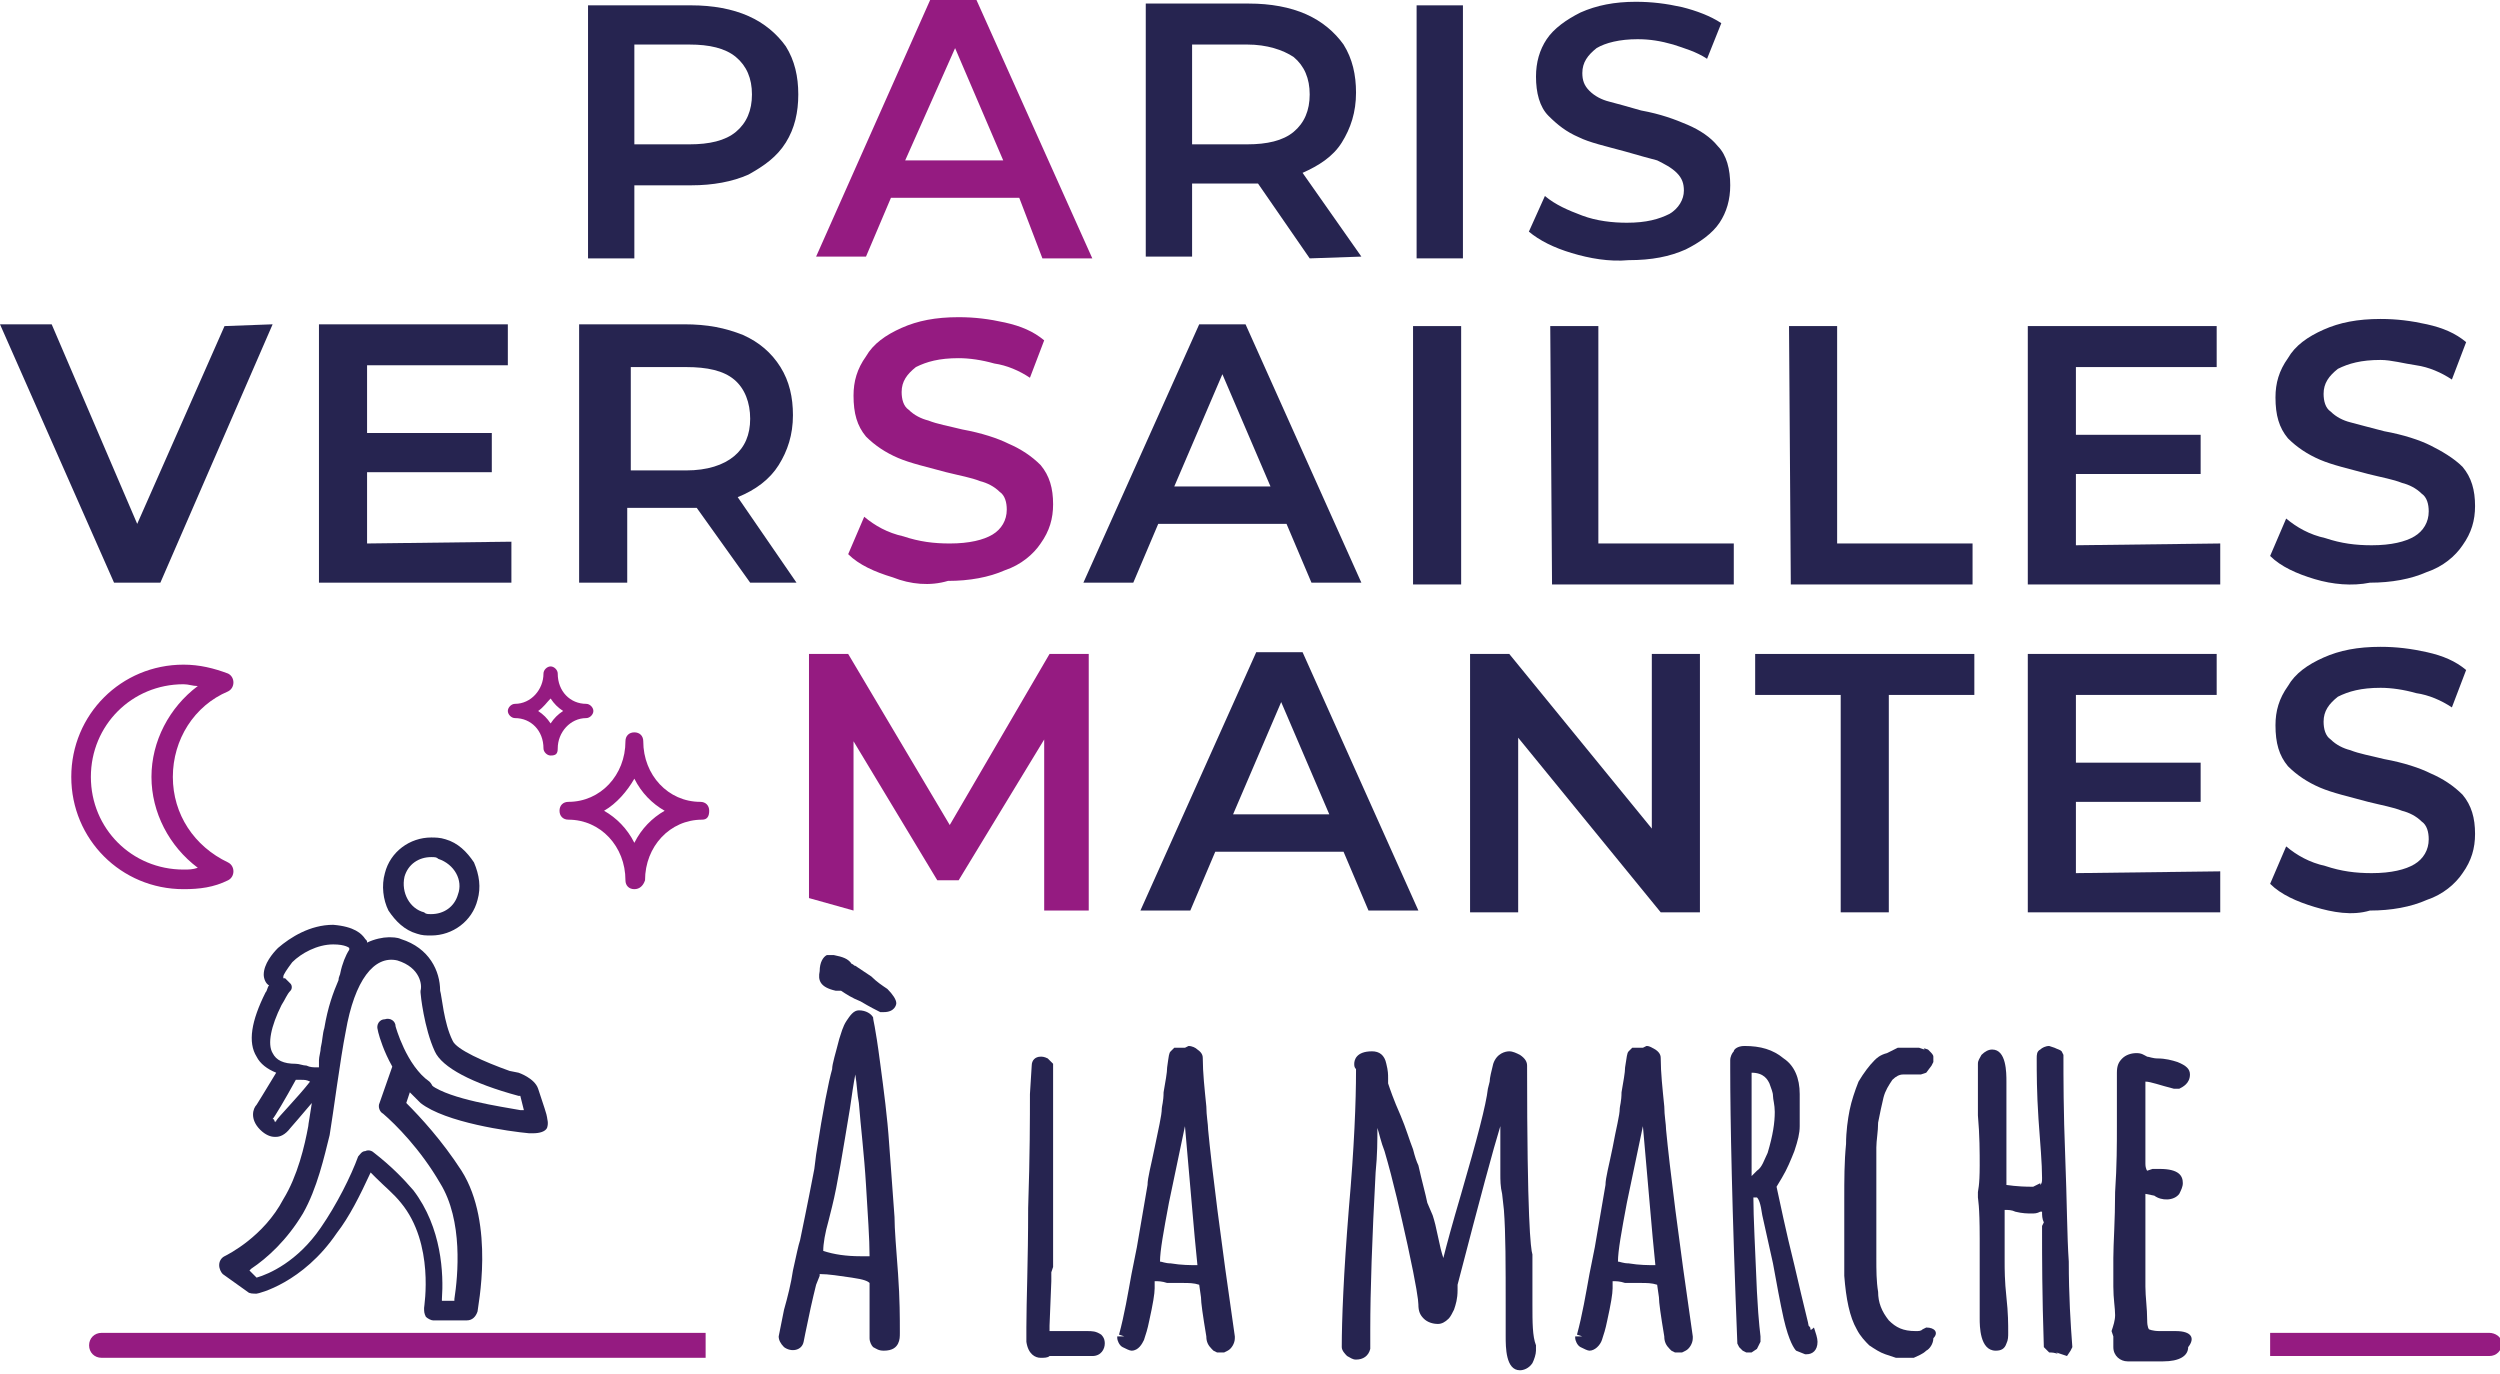 <?xml version="1.0" encoding="utf-8"?>
<!-- Generator: Adobe Illustrator 21.1.0, SVG Export Plug-In . SVG Version: 6.00 Build 0)  -->
<svg version="1.1" id="Calque_1" xmlns="http://www.w3.org/2000/svg" xmlns:xlink="http://www.w3.org/1999/xlink" x="0px" y="0px"
	 viewBox="0 0 140.3 77.1" style="enable-background:new 0 0 140.3 77.1;" xml:space="preserve">
<style type="text/css">
	.st0{fill:#262450;}
	.st1{fill:#951B81;}
</style>
<g>
	<path class="st0" d="M42,0.9c0.9,0.4,1.6,1,2.1,1.7c0.5,0.8,0.7,1.7,0.7,2.7c0,1-0.2,1.9-0.7,2.7c-0.5,0.8-1.2,1.3-2.1,1.8
		c-0.9,0.4-2,0.6-3.2,0.6l-3.2,0l0,4.1l-2.6,0l0-14.2l5.8,0C40,0.3,41.1,0.5,42,0.9z M41.3,7.4c0.6-0.5,0.9-1.2,0.9-2.1
		c0-0.9-0.3-1.6-0.9-2.1c-0.6-0.5-1.5-0.7-2.6-0.7l-3.1,0l0,5.6l3.1,0C39.8,8.1,40.7,7.9,41.3,7.4z"/>
	<path class="st1" d="M57.2,11.1l-7.2,0l-1.4,3.3l-2.8,0L52.2,0l2.6,0l6.5,14.5l-2.8,0L57.2,11.1z M56.3,9l-2.7-6.3L50.8,9L56.3,9z"
		/>
	<path class="st0" d="M73.5,14.5l-2.9-4.2c-0.1,0-0.3,0-0.5,0l-3.2,0l0,4.1l-2.6,0l0-14.2l5.8,0c1.2,0,2.3,0.2,3.2,0.6
		c0.9,0.4,1.6,1,2.1,1.7c0.5,0.8,0.7,1.7,0.7,2.7c0,1.1-0.3,2-0.8,2.8c-0.5,0.8-1.3,1.3-2.2,1.7l3.3,4.7L73.5,14.5z M72.6,3.2
		C72,2.8,71.1,2.5,70,2.5l-3.1,0l0,5.6l3.1,0c1.1,0,2-0.2,2.6-0.7c0.6-0.5,0.9-1.2,0.9-2.1C73.5,4.4,73.2,3.7,72.6,3.2z"/>
	<path class="st0" d="M79.5,0.3l2.6,0l0,14.2l-2.6,0L79.5,0.3z"/>
	<path class="st0" d="M88.2,14.2c-1-0.3-1.8-0.7-2.4-1.2l0.9-2c0.6,0.5,1.3,0.8,2.1,1.1c0.8,0.3,1.7,0.4,2.5,0.4
		c1.1,0,1.8-0.2,2.4-0.5c0.5-0.3,0.8-0.8,0.8-1.3c0-0.4-0.1-0.7-0.4-1C93.8,9.4,93.4,9.2,93,9c-0.4-0.1-1.1-0.3-1.8-0.5
		c-1.1-0.3-2-0.5-2.6-0.8c-0.7-0.3-1.2-0.7-1.7-1.2c-0.5-0.5-0.7-1.3-0.7-2.2c0-0.8,0.2-1.5,0.6-2.1c0.4-0.6,1.1-1.1,1.9-1.5
		c0.9-0.4,1.9-0.6,3.1-0.6c0.9,0,1.7,0.1,2.6,0.3c0.8,0.2,1.6,0.5,2.2,0.9l-0.8,2c-0.6-0.4-1.3-0.6-1.9-0.8c-0.7-0.2-1.3-0.3-2-0.3
		c-1,0-1.8,0.2-2.3,0.5c-0.5,0.4-0.8,0.8-0.8,1.4c0,0.4,0.1,0.7,0.4,1c0.3,0.3,0.7,0.5,1.1,0.6c0.4,0.1,1.1,0.3,1.8,0.5
		c1.1,0.2,1.9,0.5,2.6,0.8c0.7,0.3,1.3,0.7,1.7,1.2c0.5,0.5,0.7,1.3,0.7,2.2c0,0.8-0.2,1.5-0.6,2.1c-0.4,0.6-1.1,1.1-1.9,1.5
		c-0.9,0.4-1.9,0.6-3.2,0.6C90.3,14.7,89.2,14.5,88.2,14.2z"/>
	<g>
		<path class="st0" d="M15.3,18.2L9,32.7l-2.6,0L0,18.2l2.9,0l4.8,11.2l4.9-11.1L15.3,18.2z"/>
		<path class="st0" d="M28.7,30.4l0,2.3l-10.8,0l0-14.5l10.6,0l0,2.3l-7.9,0l0,3.8l7,0l0,2.2l-7,0l0,4L28.7,30.4z"/>
		<path class="st0" d="M42.1,32.7l-3-4.2c-0.1,0-0.3,0-0.6,0l-3.3,0l0,4.2l-2.7,0l0-14.5l5.9,0c1.3,0,2.3,0.2,3.3,0.6
			c0.9,0.4,1.6,1,2.1,1.8c0.5,0.8,0.7,1.7,0.7,2.7c0,1.1-0.3,2-0.8,2.8c-0.5,0.8-1.3,1.4-2.3,1.8l3.3,4.8L42.1,32.7z M41.2,21.3
			c-0.6-0.5-1.5-0.7-2.7-0.7l-3.1,0l0,5.8l3.1,0c1.2,0,2.1-0.3,2.7-0.8c0.6-0.5,0.9-1.2,0.9-2.1S41.8,21.8,41.2,21.3z"/>
		<path class="st1" d="M50.1,32.4c-1-0.3-1.9-0.7-2.5-1.3l0.9-2.1c0.6,0.5,1.3,0.9,2.2,1.1c0.9,0.3,1.7,0.4,2.6,0.4
			c1.1,0,1.9-0.2,2.4-0.5c0.5-0.3,0.8-0.8,0.8-1.4c0-0.4-0.1-0.8-0.4-1c-0.3-0.3-0.7-0.5-1.1-0.6c-0.5-0.2-1.1-0.3-1.9-0.5
			c-1.1-0.3-2-0.5-2.7-0.8c-0.7-0.3-1.3-0.7-1.8-1.2c-0.5-0.6-0.7-1.3-0.7-2.3c0-0.8,0.2-1.5,0.7-2.2c0.4-0.7,1.1-1.2,2-1.6
			s1.9-0.6,3.2-0.6c0.9,0,1.7,0.1,2.6,0.3c0.9,0.2,1.6,0.5,2.2,1l-0.8,2.1c-0.6-0.4-1.3-0.7-2-0.8c-0.7-0.2-1.4-0.3-2-0.3
			c-1.1,0-1.8,0.2-2.4,0.5c-0.5,0.4-0.8,0.8-0.8,1.4c0,0.4,0.1,0.8,0.4,1c0.3,0.3,0.7,0.5,1.1,0.6c0.5,0.2,1.1,0.3,1.9,0.5
			c1.1,0.2,2,0.5,2.6,0.8c0.7,0.3,1.3,0.7,1.8,1.2c0.5,0.6,0.7,1.3,0.7,2.2c0,0.8-0.2,1.5-0.7,2.2c-0.4,0.6-1.1,1.2-2,1.5
			c-0.9,0.4-2,0.6-3.2,0.6C52.2,32.9,51.1,32.8,50.1,32.4z"/>
		<path class="st0" d="M72.2,29.4l-7.2,0l-1.4,3.3l-2.8,0l6.5-14.5l2.6,0l6.5,14.5l-2.8,0L72.2,29.4z M71.3,27.3l-2.7-6.3l-2.7,6.3
			L71.3,27.3z"/>
		<path class="st0" d="M79.3,18.3l2.7,0l0,14.5l-2.7,0L79.3,18.3z"/>
		<path class="st0" d="M87,18.3l2.7,0l0,12.2l7.6,0l0,2.3l-10.2,0L87,18.3z"/>
		<path class="st0" d="M100.4,18.3l2.7,0l0,12.2l7.6,0l0,2.3l-10.2,0L100.4,18.3z"/>
		<path class="st0" d="M124.6,30.5l0,2.3l-10.8,0l0-14.5l10.6,0l0,2.3l-7.9,0l0,3.8l7,0l0,2.2l-7,0l0,4L124.6,30.5z"/>
		<path class="st0" d="M129.9,32.5c-1-0.3-1.9-0.7-2.5-1.3l0.9-2.1c0.6,0.5,1.3,0.9,2.2,1.1c0.9,0.3,1.7,0.4,2.6,0.4
			c1.1,0,1.9-0.2,2.4-0.5s0.8-0.8,0.8-1.4c0-0.4-0.1-0.8-0.4-1c-0.3-0.3-0.7-0.5-1.1-0.6c-0.5-0.2-1.1-0.3-1.9-0.5
			c-1.1-0.3-2-0.5-2.7-0.8c-0.7-0.3-1.3-0.7-1.8-1.2c-0.5-0.6-0.7-1.3-0.7-2.3c0-0.8,0.2-1.5,0.7-2.2c0.4-0.7,1.1-1.2,2-1.6
			c0.9-0.4,1.9-0.6,3.2-0.6c0.9,0,1.7,0.1,2.6,0.3c0.9,0.2,1.6,0.5,2.2,1l-0.8,2.1c-0.6-0.4-1.3-0.7-2-0.8s-1.4-0.3-2-0.3
			c-1.1,0-1.8,0.2-2.4,0.5c-0.5,0.4-0.8,0.8-0.8,1.4c0,0.4,0.1,0.8,0.4,1c0.3,0.3,0.7,0.5,1.1,0.6s1.1,0.3,1.9,0.5
			c1.1,0.2,2,0.5,2.6,0.8s1.3,0.7,1.8,1.2c0.5,0.6,0.7,1.3,0.7,2.2c0,0.8-0.2,1.5-0.7,2.2c-0.4,0.6-1.1,1.2-2,1.5
			c-0.9,0.4-2,0.6-3.2,0.6C132,32.9,130.9,32.8,129.9,32.5z"/>
	</g>
	<g>
		<path class="st1" d="M61.1,36.7l-2.2,0l-5.6,9.6l-5.7-9.6l-2.2,0l0,3.3h0v10.4l2.5,0.7v-4.6c0,0,0,0,0,0l0-4.9l4.7,7.8l1.2,0
			l4.8-7.9l0,9.6l2.5,0L61.1,36.7z"/>
		<path class="st0" d="M75.4,47.8l-7.2,0l-1.4,3.3l-2.8,0l6.5-14.5l2.6,0l6.5,14.5l-2.8,0L75.4,47.8z M74.6,45.7l-2.7-6.3l-2.7,6.3
			L74.6,45.7z"/>
		<path class="st0" d="M95.4,36.7l0,14.5l-2.2,0l-8-9.8l0,9.8l-2.7,0l0-14.5l2.2,0l8,9.8l0-9.8L95.4,36.7z"/>
		<path class="st0" d="M103.3,39l-4.8,0l0-2.3l12.3,0l0,2.3l-4.8,0l0,12.2l-2.7,0L103.3,39z"/>
		<path class="st0" d="M124.6,48.9l0,2.3l-10.8,0l0-14.5l10.6,0l0,2.3l-7.9,0l0,3.8l7,0l0,2.2l-7,0l0,4L124.6,48.9z"/>
		<path class="st0" d="M129.9,50.9c-1-0.3-1.9-0.7-2.5-1.3l0.9-2.1c0.6,0.5,1.3,0.9,2.2,1.1c0.9,0.3,1.7,0.4,2.6,0.4
			c1.1,0,1.9-0.2,2.4-0.5c0.5-0.3,0.8-0.8,0.8-1.4c0-0.4-0.1-0.8-0.4-1c-0.3-0.3-0.7-0.5-1.1-0.6c-0.5-0.2-1.1-0.3-1.9-0.5
			c-1.1-0.3-2-0.5-2.7-0.8c-0.7-0.3-1.3-0.7-1.8-1.2c-0.5-0.6-0.7-1.3-0.7-2.3c0-0.8,0.2-1.5,0.7-2.2c0.4-0.7,1.1-1.2,2-1.6
			c0.9-0.4,1.9-0.6,3.2-0.6c0.9,0,1.7,0.1,2.6,0.3c0.9,0.2,1.6,0.5,2.2,1l-0.8,2.1c-0.6-0.4-1.3-0.7-2-0.8c-0.7-0.2-1.4-0.3-2-0.3
			c-1.1,0-1.8,0.2-2.4,0.5c-0.5,0.4-0.8,0.8-0.8,1.4c0,0.4,0.1,0.8,0.4,1c0.3,0.3,0.7,0.5,1.1,0.6c0.5,0.2,1.1,0.3,1.9,0.5
			c1.1,0.2,2,0.5,2.6,0.8c0.7,0.3,1.3,0.7,1.8,1.2c0.5,0.6,0.7,1.3,0.7,2.2c0,0.8-0.2,1.5-0.7,2.2c-0.4,0.6-1.1,1.2-2,1.5
			c-0.9,0.4-2,0.6-3.2,0.6C132,51.4,130.9,51.2,129.9,50.9z"/>
	</g>
	<g>
		<path class="st1" d="M139.7,74.8h-12.3v1.3h12.3c0.4,0,0.7-0.3,0.7-0.7S140,74.8,139.7,74.8z"/>
		<path class="st1" d="M39.5,74.8H5.7c-0.4,0-0.7,0.3-0.7,0.7s0.3,0.7,0.7,0.7h33.9V74.8z"/>
	</g>
	<g>
		<path class="st0" d="M46.9,55.6l0.3,0c0.3,0.2,0.6,0.4,1.1,0.6c0.5,0.3,0.9,0.5,1.1,0.6l0.2,0c0.6,0,0.7-0.4,0.7-0.5
			c0-0.2-0.2-0.5-0.5-0.8c-0.3-0.2-0.6-0.4-0.9-0.7l-0.9-0.6c-0.1,0-0.1-0.1-0.2-0.1c-0.2-0.3-0.5-0.4-1-0.5l-0.1,0l-0.3,0
			c-0.2,0.1-0.4,0.4-0.4,0.9C45.9,55,46,55.4,46.9,55.6z"/>
		<path class="st0" d="M50.2,68.3l-0.3-4.1c-0.1-1.5-0.3-3-0.5-4.5c-0.3-2.3-0.4-2.4-0.4-2.6c-0.1-0.2-0.4-0.4-0.8-0.4
			c-0.3,0-0.5,0.3-0.7,0.6c-0.2,0.3-0.3,0.7-0.4,1c-0.2,0.8-0.4,1.4-0.4,1.7c-0.2,0.7-0.5,2.2-0.9,4.8l-0.1,0.8
			c-0.4,2.1-0.7,3.5-0.8,4c-0.1,0.3-0.2,0.8-0.4,1.7c-0.1,0.7-0.3,1.5-0.5,2.2L43.7,75c0,0.2,0.1,0.4,0.3,0.6c0.4,0.3,1,0.2,1.1-0.3
			l0.1-0.5c0.2-1,0.4-1.9,0.6-2.7l0.2-0.5c0,0,0-0.1,0-0.1c0.5,0,1.1,0.1,1.8,0.2c0.7,0.1,0.9,0.2,1,0.3v3.1c0,0.2,0.1,0.4,0.2,0.5
			c0.2,0.1,0.3,0.2,0.6,0.2c0.5,0,0.7-0.2,0.8-0.4c0.1-0.2,0.1-0.4,0.1-0.6v-0.1c0-0.7,0-1.8-0.1-3.2C50.3,70.1,50.2,69,50.2,68.3z
			 M46.5,68.5l0.2-0.8c0.3-1.2,0.6-3.1,1-5.5c0.1-0.7,0.2-1.4,0.3-1.9c0.1,0.6,0.1,1.1,0.2,1.6c0.1,1.3,0.3,2.9,0.4,4.6
			c0.1,1.7,0.2,3,0.2,4c0,0-0.1,0-0.2,0l-0.3,0c-0.8,0-1.5-0.1-2.1-0.3C46.2,69.8,46.3,69.2,46.5,68.5z"/>
		<path class="st0" d="M61,74.7c0,0-0.1,0-0.2,0c-0.1,0-0.4,0-0.8,0l-1.1,0c0-0.1,0-0.2,0-0.3l0.1-2.5l0-0.2c0,0,0-0.1,0-0.2v-0.1h0
			l0.1-0.3l0-1.1c0-0.3,0-0.6,0-1c0-0.3,0-0.7,0-1l0-0.5c0-0.2,0-0.4,0-0.5c0-1,0-1.9,0-2.7l0-3.6c0-0.3,0-0.6,0-1l-0.3-0.3
			c-0.2-0.1-0.3-0.1-0.4-0.1c-0.3,0-0.5,0.2-0.5,0.5l-0.1,1.6c0,1.3,0,3.4-0.1,6.4c0,3-0.1,5.2-0.1,6.7c0,0.6,0,0.7,0,0.7h0l0,0.1
			c0.1,0.7,0.5,0.9,0.8,0.9c0.2,0,0.4,0,0.5-0.1c0.1,0,0.3,0,0.4,0l0,0c1.3,0,1.8,0,2,0c0.5,0,0.7-0.4,0.7-0.7c0-0.1,0-0.3-0.2-0.5
			C61.5,74.7,61.3,74.7,61,74.7z"/>
		<path class="st0" d="M67.8,63.4c0-0.3-0.1-0.8-0.1-1.3c-0.1-1-0.2-1.9-0.2-2.7c0-0.1,0-0.3-0.3-0.5c-0.1-0.1-0.3-0.2-0.5-0.2
			l-0.2,0.1c0,0-0.1,0-0.3,0l-0.3,0L65.7,59c-0.1,0.1-0.1,0.2-0.2,0.9c0,0.3-0.1,0.8-0.2,1.4c0,0.5-0.1,0.8-0.1,0.9
			c0,0.4-0.2,1.2-0.4,2.2c-0.2,1-0.4,1.7-0.4,2.1L63.8,70l-0.3,1.5c-0.2,1.1-0.4,2.3-0.7,3.4l0.3,0.1l-0.4,0l0,0.1
			c0,0.1,0.1,0.4,0.3,0.5c0.2,0.1,0.4,0.2,0.5,0.2c0.4,0,0.6-0.4,0.7-0.6c0.1-0.3,0.2-0.6,0.3-1.1c0.2-0.9,0.3-1.5,0.3-1.8l0-0.4
			c0.2,0,0.4,0,0.7,0.1l0.9,0c0.3,0,0.6,0,0.9,0.1l0.1,0.7c0,0.3,0.1,1,0.3,2.2c0,0.3,0.1,0.5,0.3,0.7l0.1,0.1l0.2,0.1h0.4l0.2-0.1
			c0.2-0.1,0.4-0.4,0.4-0.7l0-0.1C68.5,69.5,68,65.5,67.8,63.4z M65.6,67.5l0.9-4.3c0.3,3.3,0.5,5.9,0.7,7.8c-0.4,0-0.9,0-1.5-0.1
			c-0.3,0-0.5-0.1-0.6-0.1C65.1,70.2,65.3,69.1,65.6,67.5z M64.9,72L64.9,72L64.9,72L64.9,72C64.9,71.9,64.9,71.9,64.9,72z"/>
		<path class="st0" d="M86.2,75.5L86.2,75.5C86,75,86,74.2,86,73.2c0-0.5,0-0.9,0-1.3v-1.3l0-0.2c-0.1-0.3-0.3-2-0.3-10.6
			c0-0.2-0.1-0.4-0.4-0.6c-0.2-0.1-0.4-0.2-0.6-0.2c-0.2,0-0.7,0.1-0.9,0.7c-0.1,0.4-0.2,0.8-0.2,1l-0.1,0.4
			C83.4,62,82.9,63.9,82,67c-0.5,1.7-0.8,2.8-1,3.6c-0.1-0.3-0.2-0.7-0.3-1.2c-0.1-0.5-0.2-0.9-0.3-1.2l-0.3-0.7
			c-0.1-0.5-0.3-1.2-0.5-2.1c-0.1-0.2-0.2-0.5-0.3-0.9c-0.2-0.5-0.4-1.2-0.7-1.9c-0.4-0.9-0.6-1.5-0.7-1.8l0-0.3
			c0-0.2,0-0.4-0.1-0.8C77.7,59.2,77.4,59,77,59c-0.9,0-1,0.5-1,0.7c0,0.1,0,0.2,0.1,0.3c0,0,0,0.1,0,0.1c0,1.7-0.1,4.3-0.4,7.7
			c-0.3,3.7-0.4,6.3-0.4,7.8c0,0.2,0.2,0.4,0.3,0.5c0.2,0.1,0.3,0.2,0.5,0.2c0.4,0,0.7-0.2,0.8-0.6l0-0.1l0-1c0-2.1,0.1-5.1,0.3-8.8
			c0.1-1,0.1-1.8,0.1-2.5c0.1,0.3,0.2,0.8,0.4,1.3c0.5,1.7,0.9,3.5,1.3,5.3c0.5,2.3,0.6,3.1,0.6,3.3c0,0.4,0.1,0.6,0.3,0.8
			c0.2,0.2,0.5,0.3,0.8,0.3c0.2,0,0.4-0.1,0.6-0.3c0.1-0.1,0.2-0.3,0.3-0.5c0.1-0.3,0.2-0.6,0.2-1.1l0-0.3c1.3-5,2-7.6,2.4-8.9
			l0,1.2c0,0.5,0,1,0,1.5c0,0.3,0,0.7,0.1,1.1l0.1,0.9c0.1,1.3,0.1,3.1,0.1,5.5v1.6c0,0.6,0,1.9,0.8,1.9c0.2,0,0.5-0.1,0.7-0.4
			c0.1-0.2,0.2-0.5,0.2-0.7c0-0.1,0-0.2,0-0.3C86.2,75.6,86.2,75.6,86.2,75.5z"/>
		<path class="st0" d="M93.5,63.4c0-0.3-0.1-0.8-0.1-1.3c-0.1-1-0.2-1.9-0.2-2.7c0-0.1,0-0.3-0.3-0.5c-0.2-0.1-0.3-0.2-0.5-0.2
			l-0.2,0.1c0,0-0.1,0-0.3,0l-0.3,0L91.4,59c-0.1,0.1-0.1,0.3-0.2,0.9c0,0.3-0.1,0.8-0.2,1.4c0,0.5-0.1,0.8-0.1,0.9
			c0,0.4-0.2,1.1-0.4,2.2c-0.2,1-0.4,1.7-0.4,2.1L89.5,70l-0.3,1.5c-0.2,1.1-0.4,2.3-0.7,3.4l0.3,0.1l-0.4,0l0,0.1
			c0,0.1,0.1,0.4,0.3,0.5c0.2,0.1,0.4,0.2,0.5,0.2c0.3,0,0.6-0.3,0.7-0.6c0.1-0.3,0.2-0.6,0.3-1.1c0.2-0.9,0.3-1.5,0.3-1.8l0-0.4
			c0.2,0,0.4,0,0.7,0.1l0.9,0c0.3,0,0.6,0,0.9,0.1l0.1,0.7c0,0.3,0.1,1,0.3,2.2c0,0.3,0.1,0.5,0.3,0.7l0.1,0.1l0.2,0.1h0.4l0.2-0.1
			c0.2-0.1,0.4-0.4,0.4-0.7l0-0.1C94.2,69.5,93.7,65.5,93.5,63.4z M91.3,67.5l0.9-4.3c0.3,3.3,0.5,5.9,0.7,7.8c-0.4,0-0.9,0-1.5-0.1
			c-0.3,0-0.5-0.1-0.6-0.1C90.8,70.2,91,69.1,91.3,67.5z M90.6,72L90.6,72L90.6,72L90.6,72C90.6,71.9,90.6,71.9,90.6,72z"/>
		<path class="st0" d="M101.6,74.6c0-0.1,0-0.1-0.1-0.2c0-0.1-0.2-0.8-0.8-3.4c-0.5-2-0.8-3.5-1-4.4l0.3-0.5c0.3-0.5,0.5-1,0.7-1.5
			c0.2-0.6,0.3-1,0.3-1.4v-1.8c0-0.9-0.3-1.6-0.9-2c-0.6-0.5-1.3-0.7-2.2-0.7c-0.4,0-0.6,0.2-0.6,0.3c-0.1,0.1-0.2,0.3-0.2,0.5
			c0,0.1,0,0.3,0,0.5c0,2.7,0.1,7.9,0.4,15.4l0.1,0.2l0.2,0.2l0.2,0.1h0.3l0.3-0.2l0.2-0.4l0-0.3c0-0.1-0.1-0.6-0.2-2.5
			c-0.1-2.4-0.2-4.2-0.2-5.3c0,0,0,0,0.2,0c0.1,0.1,0.2,0.3,0.3,1c0.2,0.9,0.4,1.8,0.6,2.7c0.2,1.1,0.4,2.2,0.6,3.1
			c0.3,1.3,0.6,1.7,0.7,1.8l0.5,0.2l0.1,0c0.3,0,0.6-0.2,0.6-0.7c0-0.2-0.1-0.5-0.2-0.8C101.6,74.7,101.6,74.6,101.6,74.6z
			 M98.6,65.7c-0.1,0.1-0.2,0.2-0.3,0.3c0-0.9,0-1.8,0-2.6c0-0.9,0-1.9,0-2.9c0-0.1,0-0.2,0-0.3c0.7,0,0.9,0.4,1,0.6
			c0.1,0.3,0.2,0.5,0.2,0.7c0,0.2,0.1,0.5,0.1,0.9c0,0.6-0.1,1.3-0.4,2.3C99,65.1,98.9,65.5,98.6,65.7z"/>
		<path class="st0" d="M108.1,74.5l-0.2,0.1c-0.1,0.1-0.2,0.1-0.4,0.1c-0.7,0-1.1-0.2-1.5-0.6c-0.4-0.5-0.6-1-0.6-1.6
			c-0.1-0.6-0.1-1.2-0.1-1.9l0-2.5c0-0.7,0-1.5,0-2.4l0-0.2c0-0.2,0-0.5,0-1.1c0-0.4,0.1-0.9,0.1-1.4c0.1-0.5,0.2-1,0.3-1.4
			c0.1-0.4,0.3-0.7,0.5-1c0.2-0.2,0.4-0.3,0.6-0.3h1l0.3-0.1l0.3-0.4l0.1-0.2c0-0.1,0-0.2,0-0.3c0-0.1-0.1-0.2-0.2-0.3l-0.1-0.1
			l-0.3-0.1c0,0,0.1,0,0.1,0.1l-0.3-0.1h-1l-0.2,0c-0.2,0.1-0.4,0.2-0.6,0.3c-0.4,0.1-0.6,0.3-0.7,0.4c-0.3,0.3-0.6,0.7-0.9,1.2
			c-0.2,0.5-0.4,1.1-0.5,1.6c-0.1,0.5-0.2,1.2-0.2,1.9c-0.1,1-0.1,2-0.1,3.1v2.8c0,0.4,0,0.9,0,1.5c0.1,1.3,0.3,2.3,0.7,3
			c0.2,0.4,0.5,0.7,0.7,0.9c0.3,0.2,0.6,0.4,0.9,0.5l0.6,0.2l0.9,0l0.1,0c0.2-0.1,0.5-0.2,0.7-0.4c0.2-0.1,0.4-0.4,0.4-0.7
			C108.8,74.8,108.6,74.5,108.1,74.5z"/>
		<path class="st0" d="M115.9,64.9c-0.1-2.5-0.1-4.4-0.1-5.7l-0.1-0.2c-0.1-0.1-0.2-0.1-0.4-0.2l-0.3-0.1c-0.2,0-0.4,0.1-0.5,0.2
			c-0.2,0.1-0.2,0.3-0.2,0.5c0,0.8,0,1.9,0.1,3.4c0.1,1.4,0.2,2.5,0.2,3.3c0,0.2,0,0.3-0.1,0.4c0,0,0,0,0,0l0-0.1l0,0l-0.2,0.1
			l0-0.2v0.2l-0.2,0.1h0c-1,0-1.4-0.1-1.5-0.1c0-1,0-1.9,0-2.8c0-0.9,0-1.9,0-3c0-0.5,0-1.8-0.8-1.8c-0.2,0-0.4,0.1-0.6,0.3
			c-0.1,0.2-0.2,0.3-0.2,0.5l0,1.9l0,1c0.1,1.1,0.1,2.1,0.1,2.8c0,1.2-0.1,1.4-0.1,1.5l0,0.3c0,0.1,0.1,0.4,0.1,2.3l0,2.2
			c0,0.7,0,1.4,0,2.3c0,0.4,0,1.8,0.9,1.8c0.3,0,0.5-0.1,0.6-0.4c0.1-0.2,0.1-0.4,0.1-0.6c0-0.5,0-1.1-0.1-2s-0.1-1.6-0.1-2l0-0.2
			c0-0.5,0-1,0-1.4c0-0.4,0-0.8,0-1.3c0.2,0,0.4,0,0.6,0.1c0.4,0.1,0.7,0.1,0.9,0.1c0.2,0,0.3,0,0.5-0.1l0.1,0c0,0.2,0,0.4,0.1,0.6
			l-0.1,0.2l0,0.3l0,0c0,1.4,0,3.5,0.1,6.5l0.3,0.3c0.4,0,0.5,0.1,0.5,0.1c0,0-0.1-0.1-0.1-0.1l0.6,0.2l0.2-0.3l0.1-0.2
			c-0.1-1.3-0.2-2.9-0.2-4.8C116,69.4,116,67.4,115.9,64.9z"/>
		<path class="st0" d="M122.1,74.7c-0.2,0-0.4,0-0.5,0l-0.4,0c-0.4,0-0.6-0.1-0.6-0.1c0,0-0.1-0.1-0.1-0.5c0-0.7-0.1-1.3-0.1-1.9
			l0-1.7c0-0.5,0-1.1,0-1.7c0-0.8,0-1.4,0-1.8l0.5,0.1c0.4,0.3,1.1,0.3,1.4-0.1c0.1-0.2,0.2-0.4,0.2-0.6c0-0.4-0.2-0.8-1.3-0.8
			c-0.2,0-0.3,0-0.4,0l-0.3,0.1c0,0-0.1-0.1-0.1-0.4c0-0.7,0-1.3,0-1.9c0-0.6,0-1.2,0-1.9c0-0.4,0-0.6,0-0.8c0.3,0,0.8,0.2,1.6,0.4
			l0.3,0c0.2-0.1,0.6-0.3,0.6-0.8c0-0.3-0.2-0.5-0.7-0.7c-0.3-0.1-0.7-0.2-1.1-0.2c-0.3,0-0.5-0.1-0.6-0.1c-0.2-0.1-0.3-0.2-0.6-0.2
			c-0.3,0-0.6,0.1-0.8,0.3c-0.2,0.2-0.3,0.4-0.3,0.8c0,0.5,0,1,0,1.5l0,1.5c0,1,0,2.2-0.1,3.7c0,1.6-0.1,2.9-0.1,3.7l0,1.6
			c0,0.7,0.1,1.2,0.1,1.6c0,0.3-0.1,0.6-0.2,0.9l0.1,0.3c0,0.1,0,0.1,0,0.2l0,0.4c0,0.5,0.4,0.8,0.8,0.8h2c0.9,0,1.4-0.3,1.4-0.8
			C123.2,75.1,123,74.7,122.1,74.7z"/>
	</g>
	<path class="st0" d="M26.6,48.4c-0.4-0.6-0.9-1.1-1.6-1.3C24.7,47,24.4,47,24.2,47c-1.2,0-2.3,0.8-2.6,2c-0.2,0.7-0.1,1.5,0.2,2.1
		c0.4,0.6,0.9,1.1,1.6,1.3c0.3,0.1,0.5,0.1,0.8,0.1c1.2,0,2.3-0.8,2.6-2C27,49.8,26.9,49.1,26.6,48.4z M25.7,50.2
		c-0.2,0.7-0.8,1.1-1.5,1.1c-0.2,0-0.3,0-0.4-0.1c-0.8-0.2-1.3-1.1-1.1-2c0.2-0.7,0.8-1.1,1.5-1.1c0.2,0,0.3,0,0.4,0.1
		C25.5,48.5,26,49.4,25.7,50.2z"/>
	<g>
		<g>
			<g>
				<path class="st1" d="M30.9,42.4c-0.2,0-0.4-0.2-0.4-0.4c0-1-0.7-1.7-1.6-1.7c-0.2,0-0.4-0.2-0.4-0.4s0.2-0.4,0.4-0.4
					c0.9,0,1.6-0.8,1.6-1.7c0-0.2,0.2-0.4,0.4-0.4s0.4,0.2,0.4,0.4c0,1,0.7,1.7,1.6,1.7c0.2,0,0.4,0.2,0.4,0.4s-0.2,0.4-0.4,0.4
					c-0.9,0-1.6,0.8-1.6,1.7C31.3,42.3,31.2,42.4,30.9,42.4z M30.2,39.9c0.3,0.2,0.5,0.4,0.7,0.7c0.2-0.3,0.4-0.5,0.7-0.7
					c-0.3-0.2-0.5-0.4-0.7-0.7C30.7,39.4,30.5,39.7,30.2,39.9z"/>
			</g>
			<g>
				<path class="st1" d="M35.6,49.9c-0.3,0-0.5-0.2-0.5-0.5c0-1.9-1.4-3.4-3.2-3.4c-0.3,0-0.5-0.2-0.5-0.5s0.2-0.5,0.5-0.5
					c1.8,0,3.2-1.5,3.2-3.4c0-0.3,0.2-0.5,0.5-0.5s0.5,0.2,0.5,0.5c0,1.9,1.4,3.4,3.2,3.4c0.3,0,0.5,0.2,0.5,0.5S39.7,46,39.4,46
					c-1.8,0-3.2,1.5-3.2,3.4C36.1,49.7,35.9,49.9,35.6,49.9z M33.9,45.5c0.7,0.4,1.3,1,1.7,1.8c0.4-0.8,1-1.4,1.7-1.8
					c-0.7-0.4-1.3-1-1.7-1.8C35.2,44.4,34.6,45.1,33.9,45.5z"/>
			</g>
		</g>
	</g>
	<path class="st1" d="M10.3,49.9c-3.5,0-6.3-2.8-6.3-6.3s2.8-6.3,6.3-6.3c0.9,0,1.7,0.2,2.5,0.5c0.2,0.1,0.3,0.3,0.3,0.5
		c0,0.2-0.1,0.4-0.3,0.5c-1.9,0.8-3.1,2.7-3.1,4.8s1.2,3.9,3.1,4.8c0.2,0.1,0.3,0.3,0.3,0.5s-0.1,0.4-0.3,0.5
		C12,49.8,11.2,49.9,10.3,49.9z M10.3,38.4c-2.9,0-5.2,2.3-5.2,5.2c0,2.9,2.3,5.2,5.2,5.2c0.3,0,0.5,0,0.8-0.1
		c-1.6-1.2-2.6-3.1-2.6-5.1s1-3.9,2.6-5.1C10.8,38.5,10.6,38.4,10.3,38.4z"/>
	<path class="st0" d="M30.7,62.7c0-0.1-0.2-0.7-0.5-1.6c-0.2-0.6-1.1-0.9-1.1-0.9l-0.5-0.1c-1.4-0.5-3-1.2-3.2-1.7
		c-0.5-1-0.6-2.5-0.7-2.8c0-1.1-0.6-2.4-2.2-2.9c-0.2-0.1-0.5-0.1-0.7-0.1c-0.3,0-0.8,0.1-1.2,0.3c0-0.1,0-0.1-0.1-0.2
		c-0.2-0.3-0.6-0.7-1.8-0.8c-1.3,0-2.4,0.7-3.1,1.3c-0.3,0.3-0.8,0.9-0.8,1.5c0,0.2,0.1,0.5,0.3,0.6l0,0l0,0
		c-0.1,0.1-0.1,0.3-0.2,0.4c-0.8,1.6-1,2.8-0.5,3.6c0.2,0.4,0.6,0.7,1.1,0.9c-0.6,1-1.1,1.8-1.1,1.8h0c-0.2,0.2-0.4,0.8,0.2,1.4
		c0.3,0.3,0.6,0.4,0.8,0.4c0,0,0,0,0.1,0c0.2,0,0.5-0.1,0.8-0.5c0.1-0.1,0.6-0.7,1.2-1.4c-0.1,0.7-0.2,1.2-0.2,1.3
		c-0.2,1.1-0.6,2.8-1.4,4.1c-1.1,2.1-3.1,3.1-3.3,3.2c-0.2,0.1-0.3,0.3-0.3,0.5c0,0.2,0.1,0.4,0.2,0.5l1.4,1
		c0.1,0.1,0.3,0.1,0.5,0.1c0.1,0,2.6-0.6,4.5-3.4c0.7-0.9,1.3-2.1,1.9-3.4L21,66l0.1,0.1c0.5,0.5,1,0.9,1.4,1.4
		c1.9,2.3,1.3,5.8,1.3,5.9c0,0.2,0,0.3,0.1,0.5c0.1,0.1,0.3,0.2,0.4,0.2h1.9c0.3,0,0.5-0.2,0.6-0.5c0-0.2,1-4.9-0.9-7.9
		c-1.1-1.7-2.3-3-3.1-3.8l0,0l0.2-0.6l0.1,0.1c0.2,0.2,0.4,0.4,0.5,0.5c1.4,1.1,5,1.6,6.1,1.7l0.2,0c0.4,0,0.7-0.1,0.8-0.3
		C30.8,63,30.7,62.8,30.7,62.7z M15.3,59.1c-0.3-0.5-0.1-1.5,0.5-2.7c0.2-0.3,0.3-0.6,0.5-0.8c0.1-0.1,0.1-0.3,0-0.4
		c-0.1-0.1-0.2-0.2-0.3-0.3c0,0,0,0-0.1,0l0,0l0-0.1c0-0.1,0.2-0.4,0.5-0.8c0.5-0.5,1.4-1,2.3-1c0.7,0,0.9,0.2,0.9,0.2l0,0l0,0.1
		c-0.2,0.3-0.4,0.8-0.5,1.3c0,0.1-0.1,0.2-0.1,0.4c-0.3,0.7-0.6,1.5-0.8,2.7c-0.1,0.3-0.1,0.7-0.2,1.1c0,0.2-0.1,0.5-0.1,0.7l0,0
		c0,0.1,0,0.1,0,0.2c0,0,0,0.1,0,0.1c0,0,0,0.1,0,0.1l0,0l0,0c0,0-0.1,0-0.1,0c-0.2,0-0.4,0-0.6-0.1c-0.2,0-0.4-0.1-0.6-0.1
		C15.9,59.7,15.5,59.5,15.3,59.1z M15.5,62.9C15.5,63,15.4,63,15.5,62.9c-0.1,0.1-0.1,0-0.1,0c0,0,0-0.1-0.1-0.1
		c0.1-0.1,0.7-1.1,1.3-2.2c0.1,0,0.2,0,0.3,0c0.2,0,0.3,0,0.5,0.1C16.7,61.6,15.6,62.7,15.5,62.9z M29.2,62.3
		c-1.1-0.2-3.9-0.6-5-1.4c-0.3-0.2-0.7-0.7-1.1-1.2c-0.1-0.2-0.3-0.2-0.6-0.2c-0.2,0-0.4,0.2-0.5,0.4l-0.7,2c-0.1,0.2,0,0.5,0.2,0.6
		c0.7,0.6,2.1,2,3.2,3.9c1.3,2.1,1,5.2,0.8,6.5l0,0.1h-0.7l0-0.1c0.1-1.4,0-4-1.6-6.1c-0.6-0.7-1.3-1.4-2.2-2.1
		c-0.1-0.1-0.3-0.2-0.5-0.1c-0.2,0-0.3,0.2-0.4,0.3c-0.4,1.1-1.2,2.7-2.1,4c-1.3,1.9-2.9,2.6-3.6,2.8l0,0L14,71.3l0.1-0.1
		c0.9-0.6,2-1.6,2.9-3.1c0.8-1.4,1.2-3.2,1.5-4.4l0,0c0.2-1.2,0.6-4.3,0.9-5.8c0.5-2.9,1.6-4.3,2.9-4c1.3,0.4,1.4,1.4,1.3,1.7
		c0,0,0,0,0,0.1c0,0.1,0.2,2,0.8,3.3c0.4,0.9,2.1,1.8,4.7,2.5l0.1,0l0.2,0.8L29.2,62.3z"/>
	<path class="st0" d="M23.7,61.6c-0.1,0-0.2,0-0.3-0.1c-1.6-1.2-2.2-3.6-2.2-3.7c-0.1-0.3,0.1-0.6,0.4-0.6c0.3-0.1,0.6,0.1,0.6,0.4
		c0,0,0.6,2.2,1.9,3.1c0.2,0.2,0.3,0.5,0.1,0.7C24,61.5,23.9,61.6,23.7,61.6z"/>
</g>
</svg>
